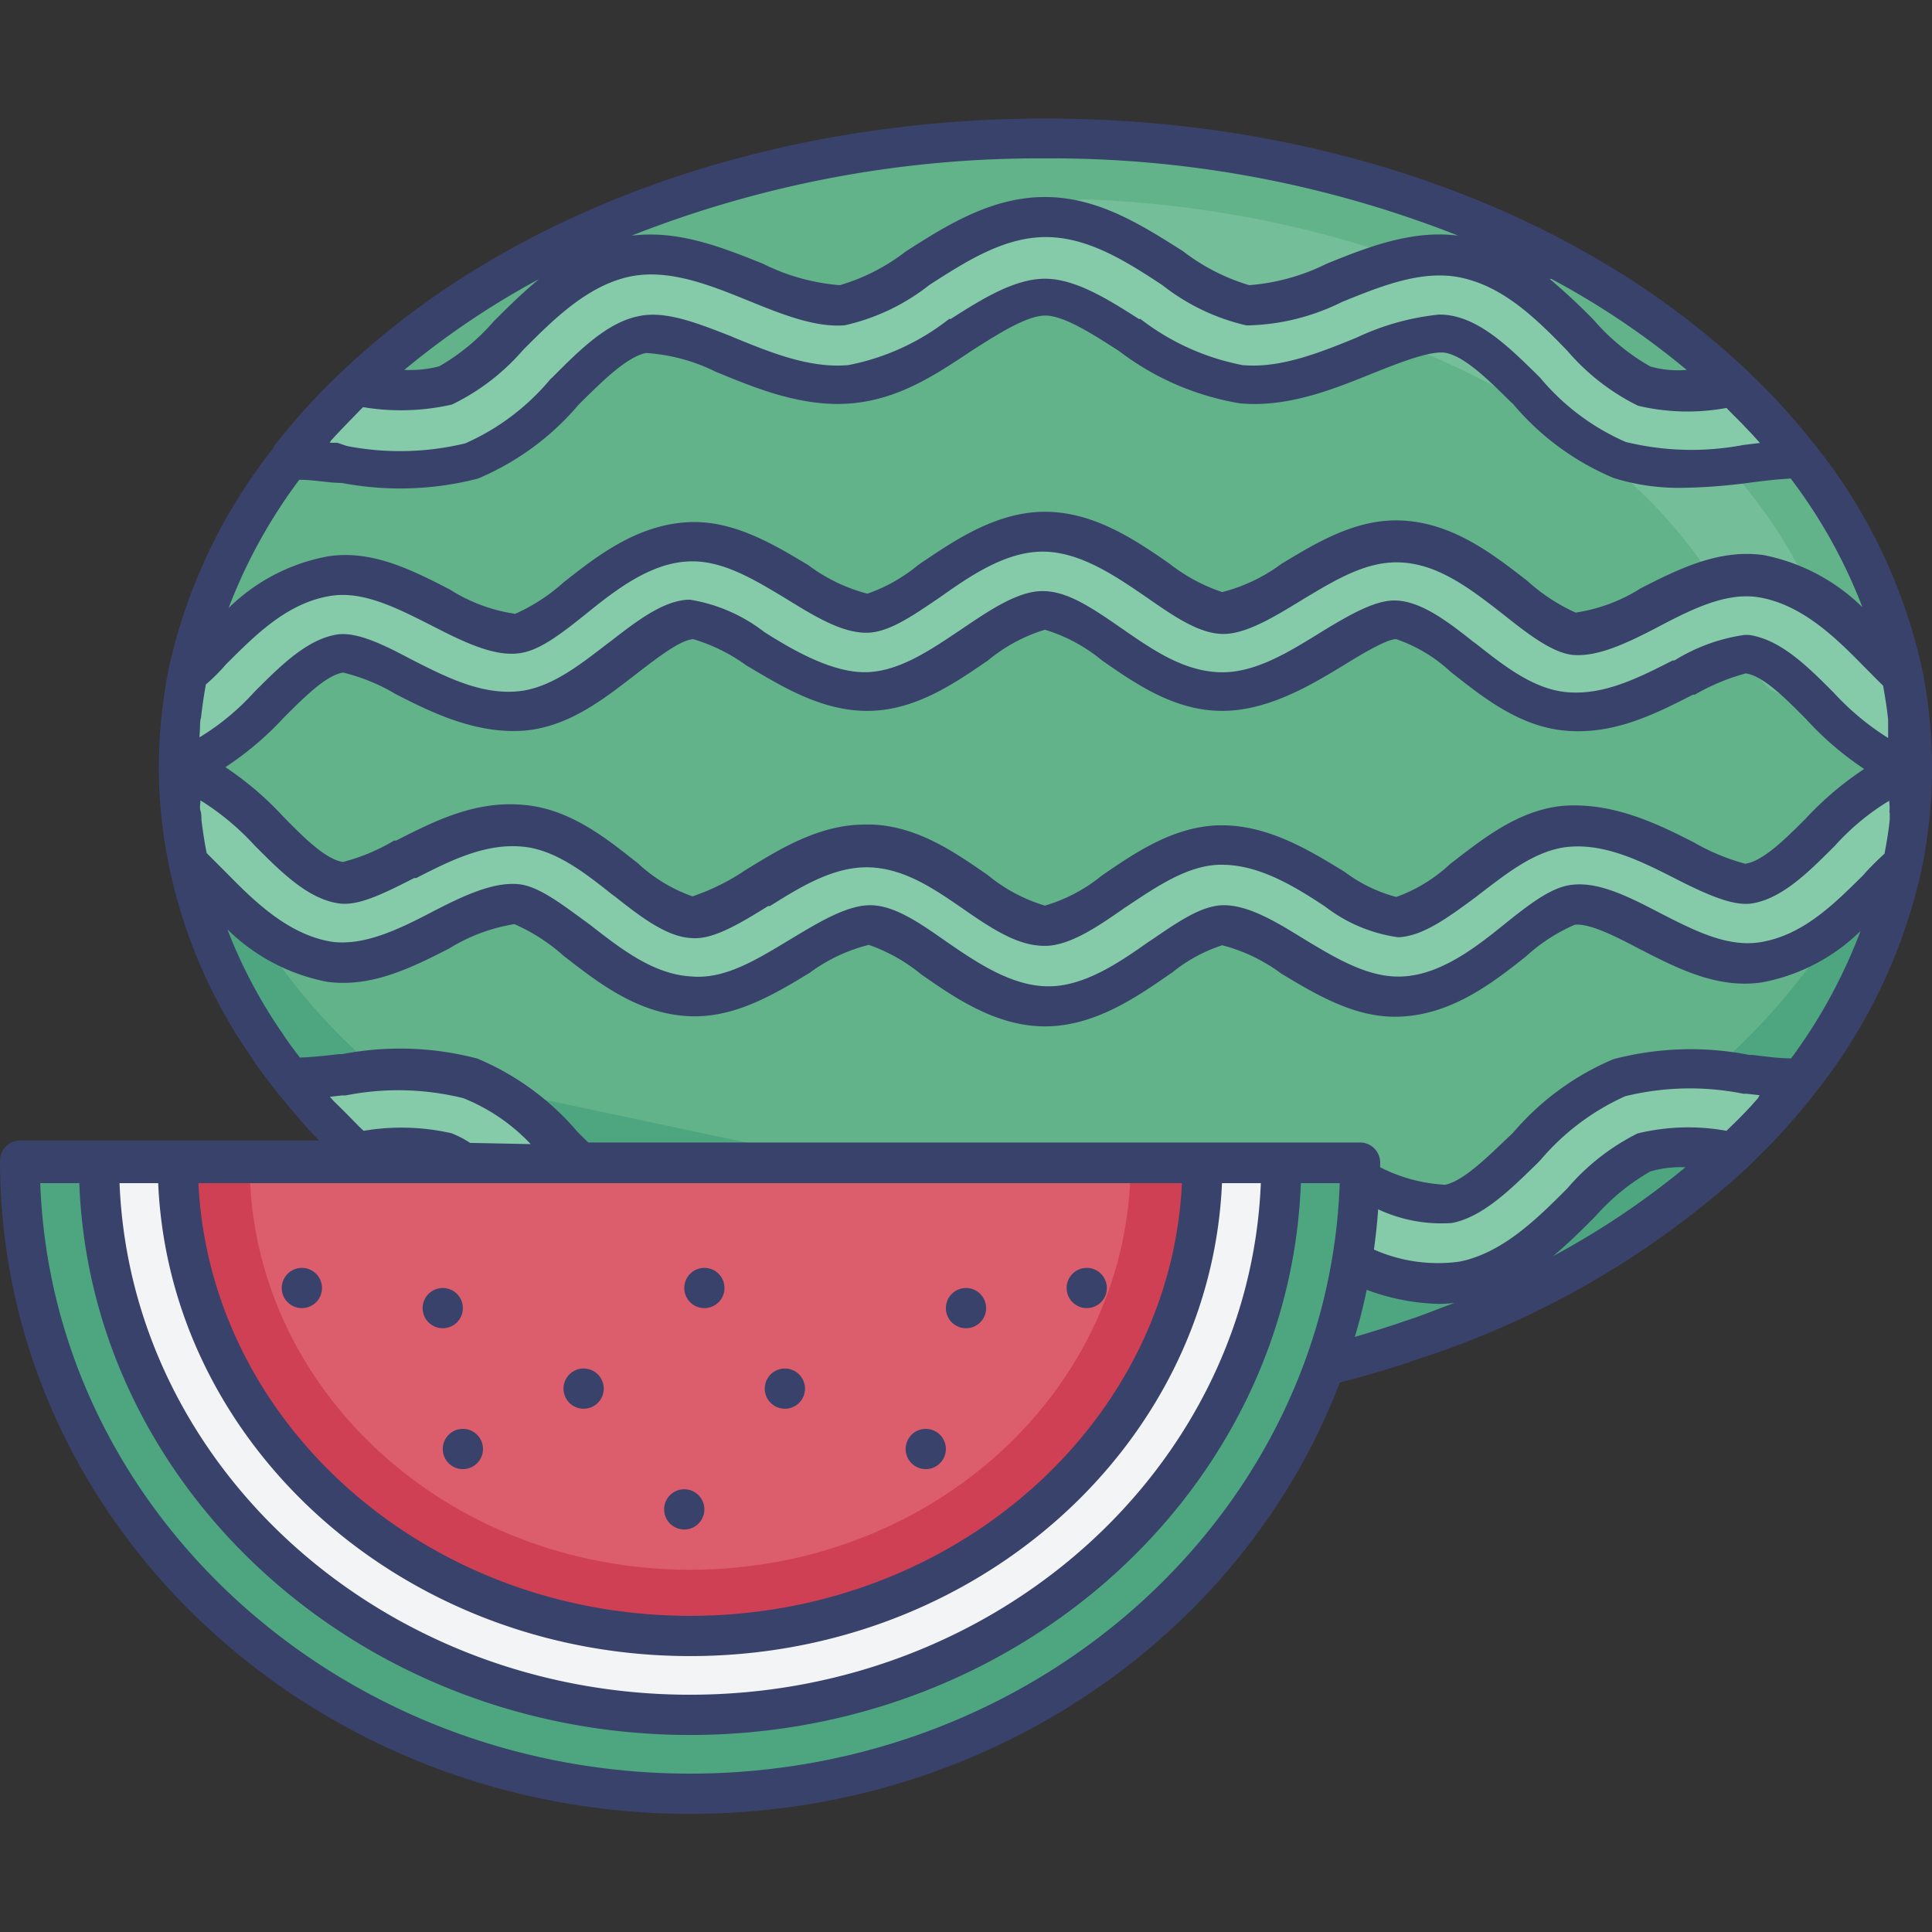 <svg id="Layer_1" data-name="Layer 1" xmlns="http://www.w3.org/2000/svg" viewBox="0 0 96 96"><rect x="0" y="0" width="96" height="96" fill="#333333" stroke="none"/><defs><style>.cls-1{fill:#4da67f;}.cls-2{fill:#62b28a;}.cls-3{fill:#75be9a;}.cls-4{fill:#85cba9;}.cls-5{fill:#f3f4f5;}.cls-6{fill:#cf4055;}.cls-7{fill:#dc5d6b;}.cls-8{fill:#39426a;}</style></defs><title>watermlon, fruit, vegetable, organic, food, healthy, fresh</title><path class="cls-1" d="M95,38.05v.31a24,24,0,0,1-.49,4.57A26.3,26.3,0,0,1,89.46,53.6a32.2,32.2,0,0,1-3.31,3.64,43,43,0,0,1-15.82,9.29l-.67.23c-1.25.41-2.53.78-3.84,1.1L18.3,57.79l-.6-.55a29.5,29.5,0,0,1-3.09-3.36l-.23-.3c-.44-.55-.85-1.1-1.22-1.66a25,25,0,0,1-3.84-9,23.74,23.74,0,0,1-.49-4.55v-.31c0-.8.06-1.6.14-2.38H9c.08-.73.19-1.45.33-2.17a26.22,26.22,0,0,1,5.08-10.67,30.49,30.49,0,0,1,3.31-3.65C25.56,11.69,38,6.88,51.92,6.87s26.36,4.82,34.23,12.3a32.29,32.29,0,0,1,3.31,3.65,26.23,26.23,0,0,1,5.07,10.71c.14.71.25,1.42.33,2.14v0C94.94,36.47,95,37.25,95,38.05Z"/><path class="cls-2" d="M94.86,35.67v0c-.08.75-.2,1.5-.35,2.24A26.3,26.3,0,0,1,89.46,48.6a32.2,32.2,0,0,1-3.31,3.64,43,43,0,0,1-15.82,9.29l-.67.23c-1.25.41-2.53.78-3.84,1.1L18.3,52.79l-.6-.55a29.5,29.5,0,0,1-3.09-3.36l-.23-.3c-.44-.55-.85-1.1-1.22-1.66a25,25,0,0,1-3.84-9c-.15-.74-.27-1.49-.35-2.24H9c.08-.73.19-1.45.33-2.17a26.22,26.22,0,0,1,5.08-10.67,30.49,30.49,0,0,1,3.31-3.65C25.56,11.69,38,6.88,51.92,6.87s26.36,4.82,34.23,12.3a32.29,32.29,0,0,1,3.31,3.65,26.23,26.23,0,0,1,5.07,10.71C94.67,34.24,94.78,35,94.86,35.67Z"/><path class="cls-3" d="M89.51,34.56a2,2,0,0,1-2.3-1.37,20.14,20.14,0,0,0-3.3-6.1,24.22,24.22,0,0,0-2.59-2.85c-6.45-6.13-16.63-9.93-27.5-10.33a2,2,0,0,1-1.9-2h0a2,2,0,0,1,2.11-2c11.8.45,22.92,4.65,30.05,11.44a28.38,28.38,0,0,1,3,3.3A23.89,23.89,0,0,1,91,32a2,2,0,0,1-1.53,2.53Z"/><path class="cls-4" d="M94.53,38a3.89,3.89,0,0,0,.47.09,25.39,25.39,0,0,0-.47-4.52c-.41-.35-.86-.8-1.27-1.21C91.79,30.85,90,29,87.46,28.63c-1.92-.27-3.72.65-5.48,1.55-1.35.71-2.76,1.41-3.78,1.31-.77-.06-1.9-1-2.92-1.76-1.61-1.25-3.41-2.66-5.6-2.78-2-.12-3.78,1-5.5,2-1.24.76-2.51,1.54-3.45,1.54h0c-.82,0-2-.84-3.15-1.64-1.63-1.12-3.49-2.39-5.62-2.39s-4,1.27-5.62,2.41c-1.16.78-2.33,1.61-3.16,1.62h0c-.94,0-2.21-.78-3.44-1.54-1.73-1-3.51-2.12-5.49-2-2.21.12-4,1.53-5.6,2.78a7.84,7.84,0,0,1-2.91,1.76c-1,.1-2.45-.62-3.8-1.31-1.77-.9-3.59-1.82-5.49-1.55-2.5.38-4.32,2.22-5.81,3.69-.4.39-.85.84-1.26,1.17a25.64,25.64,0,0,0-.47,4.56A3.26,3.26,0,0,0,9.28,38a9.55,9.55,0,0,0,4.06-2.86c1.17-1.18,2.39-2.41,3.6-2.59a8,8,0,0,1,3.13,1.16c1.77.9,3.76,1.94,5.94,1.72,1.9-.18,3.46-1.39,5-2.58,1.2-.92,2.43-1.9,3.41-2h.06A8,8,0,0,1,37.6,32.3c1.67,1,3.59,2.17,5.66,2.11s3.64-1.21,5.27-2.33c1.21-.84,2.47-1.7,3.39-1.7s2.17.86,3.4,1.7c1.61,1.12,3.29,2.27,5.27,2.33s4-1.1,5.64-2.11c1.14-.71,2.47-1.49,3.21-1.45,1,.06,2.22,1,3.41,2,1.51,1.19,3.08,2.4,5,2.58,2.19.22,4.17-.82,5.93-1.72a8,8,0,0,1,3.13-1.16c1.22.18,2.43,1.39,3.61,2.57A9.75,9.75,0,0,0,94.53,38ZM9.3,38.47a3.56,3.56,0,0,0-.47-.1,23.72,23.72,0,0,0,.49,4.54c.41.35.86.8,1.26,1.2,1.47,1.46,3.31,3.3,5.79,3.68,1.9.27,3.72-.65,5.49-1.55a8.38,8.38,0,0,1,3.78-1.31c.76.06,1.9,1,2.91,1.76,1.61,1.25,3.41,2.66,5.6,2.78,2,.12,3.78-1,5.51-2,1.23-.76,2.5-1.54,3.44-1.54h0c.83,0,2,.84,3.16,1.64C47.92,48.69,49.78,50,51.92,50s4-1.27,5.62-2.41c1.15-.78,2.33-1.6,3.15-1.62h0c.94,0,2.21.78,3.45,1.54,1.72,1,3.5,2.12,5.48,2,2.21-.12,4-1.53,5.6-2.78,1-.8,2.17-1.7,2.92-1.76,1.06-.12,2.45.6,3.8,1.31,1.76.9,3.56,1.82,5.48,1.55,2.51-.38,4.33-2.22,5.82-3.68.39-.4.82-.83,1.23-1.18A23.93,23.93,0,0,0,95,38.37a3.63,3.63,0,0,0-.45.1,9.35,9.35,0,0,0-4,2.85c-1.18,1.18-2.39,2.41-3.61,2.59-.66.1-2-.57-3.13-1.16C82,41.85,80,40.83,77.83,41c-1.9.18-3.47,1.39-5,2.59-1.19.92-2.43,1.9-3.41,2s-2.07-.74-3.21-1.45c-1.62-1-3.46-2.11-5.5-2.11h-.16c-2,.06-3.64,1.21-5.27,2.33-1.21.84-2.46,1.7-3.38,1.7s-2.18-.86-3.41-1.7c-1.61-1.12-3.29-2.27-5.27-2.33s-4,1.1-5.64,2.11c-1.13.71-2.47,1.53-3.21,1.45-1,0-2.21-1-3.41-2-1.51-1.2-3.07-2.41-5-2.59-2.2-.21-4.17.82-5.94,1.72-1.15.59-2.46,1.26-3.13,1.16-1.21-.18-2.43-1.39-3.6-2.57A9.73,9.73,0,0,0,9.3,38.47Z"/><path class="cls-4" d="M86.76,23.05a25,25,0,0,1,2.7-.23,32.2,32.2,0,0,0-3.31-3.64,11.4,11.4,0,0,1-4.45,0,10.84,10.84,0,0,1-3.11-2.49c-1.61-1.61-3.41-3.43-5.88-3.92-2.19-.43-4.32.43-6.4,1.28A10.52,10.52,0,0,1,62,15.16a10,10,0,0,1-3.72-1.82c-1.86-1.19-3.95-2.55-6.34-2.55s-4.49,1.36-6.35,2.55a10,10,0,0,1-3.72,1.82A10.47,10.47,0,0,1,37.54,14c-2.07-.85-4.21-1.71-6.42-1.28-2.45.49-4.27,2.31-5.88,3.92a10.46,10.46,0,0,1-3.11,2.49,11.74,11.74,0,0,1-4.44,0,30.41,30.41,0,0,0-3.31,3.64c.8,0,1.76.12,2.7.21a14.29,14.29,0,0,0,6.3-.17A12.62,12.62,0,0,0,28,19.43c1.27-1.25,2.58-2.58,3.87-2.84,1.06-.2,2.65.45,4.19,1.06,1.86.76,4,1.62,6.13,1.43a12.62,12.62,0,0,0,5.51-2.45c1.46-.94,3-1.92,4.21-1.92s2.74,1,4.21,1.92a12.63,12.63,0,0,0,5.5,2.45c2.13.19,4.27-.67,6.15-1.43,1.53-.61,3.13-1.26,4.17-1,1.29.25,2.6,1.57,3.88,2.82a12.41,12.41,0,0,0,4.64,3.43A14.56,14.56,0,0,0,86.76,23.05ZM23.07,57.79a3.94,3.94,0,0,0-.94-.53,11.69,11.69,0,0,0-4.43,0,29.84,29.84,0,0,1-3.32-3.66,20.57,20.57,0,0,0,2.7-.21,14.21,14.21,0,0,1,6.28.19A12.52,12.52,0,0,1,28,57c.27.27.54.54.82.8m38.74.9.19.08c1.55.61,3.13,1.25,4.19,1.06,1.29-.26,2.6-1.59,3.88-2.84a12.5,12.5,0,0,1,4.62-3.43,14.34,14.34,0,0,1,6.31-.17,20.57,20.57,0,0,0,2.7.21,32.2,32.2,0,0,1-3.31,3.64,11.39,11.39,0,0,0-4.45,0,10.58,10.58,0,0,0-3.11,2.49c-1.61,1.61-3.43,3.43-5.88,3.92a9.84,9.84,0,0,1-5.54-.93"/><path class="cls-1" d="M1,57.79C1,75.1,15.91,89.13,34.29,89.13s33.29-14,33.29-31.34Z"/><path class="cls-5" d="M4.92,57.79c0,15.15,13.15,27.42,29.37,27.42S63.67,72.94,63.67,57.79Z"/><path class="cls-6" d="M8.83,57.79c0,13,11.4,23.5,25.46,23.5s25.46-10.52,25.46-23.5Z"/><path class="cls-7" d="M12.4,57.79C12.4,69,22.2,78,34.29,78s21.89-9,21.89-20.21Z"/><path class="cls-8" d="M96,37.76a25.21,25.21,0,0,0-.47-4.42h0a27.09,27.09,0,0,0-5.25-11.11h0l-.34-.43a34,34,0,0,0-3.07-3.33c-8.41-8-21.14-12.58-34.92-12.58S25.4,10.47,17,18.45h0c-.33.31-.64.62-.95.93-.61.63-1.17,1.24-1.68,1.85l0,0-.07.09c-.24.29-.47.57-.69.86,0,0,0,0,0,.05a27,27,0,0,0-5.23,11,26.13,26.13,0,0,0-.49,4.75v.33a24.64,24.64,0,0,0,.51,4.73,25.74,25.74,0,0,0,4,9.36,20.42,20.42,0,0,0,1.23,1.69l0,0h0l0,0,.22.29c.33.41.67.8,1,1.19l.44.51c.18.2.38.39.57.59H1a1,1,0,0,0-1,1C0,75.62,15.38,90.13,34.29,90.13c14.85,0,27.53-8.95,32.28-21.43q1.7-.44,3.42-1l.19-.07.47-.16A44.31,44.31,0,0,0,86.84,58l.94-.93a31.63,31.63,0,0,0,2.47-2.83,27.2,27.2,0,0,0,5.24-11.07h0A24.61,24.61,0,0,0,96,38.38h0V38A2.64,2.64,0,0,0,96,37.76Zm-2.1,2.61c0,.12,0,.24,0,.36-.06.57-.15,1.13-.26,1.69-.35.32-.7.66-1,1l-.08.09c-1.43,1.41-3,3-5.17,3.32-1.61.22-3.2-.59-4.88-1.45-1.48-.77-3-1.56-4.34-1.42-1,.08-2.06.87-3.46,2s-3.12,2.46-5,2.56c-1.65.09-3.23-.84-4.9-1.85-1.34-.83-2.74-1.69-4-1.69-1.09,0-2.28.83-3.54,1.69l-.17.11c-1.42,1-3.18,2.23-5,2.23s-3.55-1.17-5.09-2.23c-1.31-.92-2.55-1.78-3.73-1.8s-2.62.86-4,1.69c-1.66,1-3.25,2-4.92,1.85-1.88-.1-3.48-1.35-5.07-2.59C28,45,26.77,44,25.71,43.93c-1.27-.1-2.77.62-4.31,1.42S18.13,47,16.52,46.8c-2.16-.33-3.87-2-5.25-3.41-.32-.32-.67-.67-1-1-.11-.54-.19-1.09-.26-1.63,0-.16,0-.32-.05-.48s0-.34,0-.51a12.92,12.92,0,0,1,2.72,2.27c1.29,1.29,2.62,2.63,4.16,2.85.93.13,2.08-.41,3.74-1.26l.1,0c1.68-.86,3.43-1.74,5.29-1.56,1.64.15,3.13,1.33,4.45,2.38l.14.1c1.26,1,2.57,2,3.78,2.06,1,.1,2.23-.59,3.83-1.59l.09,0c1.59-1,3.24-2,5-1.92s3.24,1.12,4.77,2.18S50.7,47,51.92,47s2.62-.95,3.95-1.88c1.51-1,3.07-2.1,4.7-2.15h.16c1.78,0,3.48,1,5,2l.12.08a7.67,7.67,0,0,0,3.61,1.52h.06c1.25-.07,2.56-1.08,3.82-2l.15-.12c1.32-1,2.8-2.22,4.45-2.37,1.88-.18,3.74.78,5.39,1.62S86.13,45,87,44.9c1.52-.22,2.83-1.53,4.17-2.87a12,12,0,0,1,2.7-2.24C93.9,40,93.9,40.18,93.88,40.37ZM9.94,36.14c0-.16,0-.32.05-.49.06-.55.14-1.09.24-1.64.36-.31.71-.66,1-1l.09-.09c1.42-1.41,3-3,5.17-3.32,1.6-.23,3.27.63,4.95,1.48,1.46.75,3,1.52,4.26,1.39,1-.08,2.06-.87,3.46-2s3.12-2.47,5-2.57c1.66-.1,3.23.84,4.9,1.85,1.35.83,2.74,1.7,4,1.69h0c1.08,0,2.27-.83,3.54-1.69l.16-.11c1.42-1,3.19-2.23,5.05-2.23S55.46,28.64,57,29.7c1.31.91,2.55,1.77,3.73,1.8s2.62-.87,4-1.71c1.66-1,3.21-1.94,4.91-1.84,1.88.1,3.48,1.35,5.07,2.59,1.16.92,2.37,1.87,3.41,2,1.25.12,2.71-.57,4.33-1.42s3.29-1.68,4.88-1.45c2.16.33,3.87,2,5.24,3.4.31.31.68.69,1,1,.1.56.19,1.12.25,1.68,0,.13,0,.26,0,.39l0,.53a13.17,13.17,0,0,1-2.72-2.27c-1.29-1.29-2.62-2.62-4.19-2.85h-.23a9,9,0,0,0-3.48,1.27l-.09,0c-1.69.86-3.43,1.75-5.29,1.57-1.65-.16-3.13-1.34-4.46-2.39l-.14-.1c-1.26-1-2.57-2-3.82-2.06-.94-.05-2.1.55-3.79,1.59l-.11.07c-1.52.93-3.23,2-5,1.9s-3.24-1.12-4.77-2.18-2.71-1.85-3.93-1.85-2.63.95-4,1.88c-1.5,1-3.06,2.1-4.73,2.15s-3.64-1.07-5.1-2a8.13,8.13,0,0,0-3.68-1.6h-.12c-1.25.07-2.56,1.08-3.82,2.06l-.15.11c-1.31,1-2.8,2.22-4.45,2.38-1.86.18-3.62-.72-5.38-1.62C19,32,17.75,31.41,16.8,31.52c-1.52.22-2.84,1.54-4.17,2.87a12.1,12.1,0,0,1-2.72,2.25Zm4.93-12.3c.52,0,1.07.08,1.67.14L17,24a15.45,15.45,0,0,0,6.75-.22,13.35,13.35,0,0,0,5-3.67l.13-.13c1.07-1.06,2.28-2.25,3.22-2.44a9.08,9.08,0,0,1,3.48.94l.15.06c1.87.77,4.2,1.72,6.61,1.5s4.25-1.49,6-2.65c1.26-.8,2.68-1.71,3.6-1.71s2.34.91,3.66,1.76a13.55,13.55,0,0,0,6,2.6c2.4.23,4.73-.73,6.66-1.51,1.26-.5,2.82-1.12,3.56-1,1,.19,2.2,1.41,3.29,2.48l.07.06a13.18,13.18,0,0,0,5,3.68,10.81,10.81,0,0,0,3.4.49,27.89,27.89,0,0,0,3.32-.25h0c.68-.09,1.42-.18,2.08-.21a25.78,25.78,0,0,1,3.56,6.39,9.68,9.68,0,0,0-4.92-2.59c-2.24-.31-4.28.73-6.09,1.65a8.34,8.34,0,0,1-3.24,1.21,9.23,9.23,0,0,1-2.39-1.57c-1.71-1.33-3.65-2.84-6.14-3-2.31-.15-4.3,1.07-6.09,2.15a8.4,8.4,0,0,1-2.94,1.4A8.75,8.75,0,0,1,58.1,28c-1.66-1.15-3.73-2.57-6.18-2.57S47.37,26.9,45.73,28l-.15.11A8.16,8.16,0,0,1,43.1,29.5a8.47,8.47,0,0,1-2.94-1.42c-1.76-1.06-3.77-2.26-6-2.13-2.55.14-4.55,1.72-6.17,3a9.11,9.11,0,0,1-2.39,1.55,8.22,8.22,0,0,1-3.25-1.21c-1.8-.92-3.85-2-6.08-1.64a9.49,9.49,0,0,0-4.91,2.56A26.13,26.13,0,0,1,14.87,23.84Zm1.57-1.94c.46-.51.95-1,1.47-1.54l.13-.13a11.36,11.36,0,0,0,4.42-.13A11,11,0,0,0,26,17.38c1.51-1.51,3.21-3.22,5.36-3.65,1.92-.37,3.93.44,5.85,1.22,1.55.63,3.31,1.35,4.78,1.21a10.49,10.49,0,0,0,4.19-2c1.82-1.17,3.7-2.38,5.79-2.38s4,1.21,5.79,2.39a10.56,10.56,0,0,0,4.18,2A11,11,0,0,0,66.69,15c1.93-.78,3.92-1.59,5.83-1.22,2.15.43,3.76,2,5.36,3.65a11.06,11.06,0,0,0,3.51,2.73,10.64,10.64,0,0,0,4.4.11l.18.19.57.57.31.33c.18.18.35.37.51.55l.09.1-.82.1a13.76,13.76,0,0,1-5.85-.15,11.54,11.54,0,0,1-4.25-3.19l-.08-.08c-1.35-1.33-2.74-2.7-4.3-3a3.31,3.31,0,0,0-.64-.06,12.57,12.57,0,0,0-4.11,1.15c-1.77.72-3.77,1.54-5.67,1.36a12,12,0,0,1-5.06-2.29l-.08,0c-1.56-1-3.17-2-4.67-2s-3.12,1-4.68,2l-.08,0a11.71,11.71,0,0,1-5,2.29c-1.92.18-3.91-.64-5.67-1.36l-.16-.07c-1.69-.66-3.28-1.29-4.59-1-1.54.3-2.92,1.66-4.25,3l-.15.14a11.61,11.61,0,0,1-4.22,3.18,13.82,13.82,0,0,1-5.89.13L16.76,22l-.37,0Zm3.65-3.52a40.8,40.8,0,0,1,6.69-4.51c-.81.67-1.55,1.4-2.24,2.09a10.58,10.58,0,0,1-2.71,2.24A5.71,5.71,0,0,1,20.09,18.38Zm57-4.52a40.08,40.08,0,0,1,6.72,4.52A5,5,0,0,1,82,18.21a10.74,10.74,0,0,1-2.79-2.29A29.2,29.2,0,0,0,77,13.86ZM92.63,38.21a15.93,15.93,0,0,0-2.91,2.47c-1,1-2.11,2.11-3,2.24a10.69,10.69,0,0,1-2.55-1.06c-1.78-.91-4-2-6.48-1.82-2.23.2-4,1.64-5.49,2.78l-.14.11a7.8,7.8,0,0,1-2.68,1.64h0a7.44,7.44,0,0,1-2.53-1.22l-.12-.08c-1.64-1-3.69-2.26-6-2.26h-.19c-2.25.07-4.14,1.36-5.81,2.51A8,8,0,0,1,51.92,45a8.12,8.12,0,0,1-2.84-1.52c-1.65-1.14-3.51-2.44-5.8-2.51H43c-2.26,0-4.18,1.17-5.87,2.21l-.1.06a10.91,10.91,0,0,1-2.62,1.3,7.75,7.75,0,0,1-2.72-1.65l-.13-.1c-1.45-1.15-3.26-2.59-5.49-2.79-2.45-.25-4.54.83-6.39,1.77l-.1,0a9.66,9.66,0,0,1-2.54,1.06c-.88-.13-2-1.27-3-2.29a15.91,15.91,0,0,0-2.84-2.42,15.6,15.6,0,0,0,2.91-2.47c1-1,2.11-2.11,2.94-2.23a9.45,9.45,0,0,1,2.63,1.08c1.78.91,4,2,6.42,1.8,2.24-.21,4-1.65,5.49-2.79l.14-.11c.93-.71,2.08-1.61,2.72-1.64a8.76,8.76,0,0,1,2.63,1.3c1.7,1,3.79,2.34,6.21,2.26,2.25-.07,4.14-1.36,5.81-2.51a8.15,8.15,0,0,1,2.82-1.52,8.18,8.18,0,0,1,2.83,1.52c1.65,1.15,3.51,2.44,5.79,2.51s4.43-1.17,6.1-2.19l.12-.07c1.76-1.1,2.38-1.31,2.62-1.3a7.55,7.55,0,0,1,2.72,1.64l.13.1c1.46,1.15,3.27,2.59,5.5,2.8,2.45.24,4.54-.84,6.39-1.78l.09,0a10.47,10.47,0,0,1,2.54-1.06c.88.13,2,1.27,3,2.28A15.56,15.56,0,0,0,92.63,38.21ZM51.92,7.87a55.09,55.09,0,0,1,20.54,3.84c-2.33-.3-4.55.59-6.53,1.39a10.47,10.47,0,0,1-3.86,1.07,10.11,10.11,0,0,1-3.29-1.69c-2-1.26-4.19-2.69-6.86-2.69S47,11.22,45,12.5a9.85,9.85,0,0,1-3.27,1.67,10.37,10.37,0,0,1-3.83-1.07c-2-.8-4.18-1.68-6.52-1.39A55.19,55.19,0,0,1,51.92,7.87ZM11.3,46.18a9.65,9.65,0,0,0,4.93,2.6c2.23.32,4.28-.73,6.09-1.65a8.76,8.76,0,0,1,3.24-1.21A9.23,9.23,0,0,1,28,47.49c1.71,1.33,3.65,2.85,6.15,3,2.29.14,4.3-1.07,6.08-2.15a8.34,8.34,0,0,1,2.94-1.39,8.53,8.53,0,0,1,2.61,1.47C47.39,49.54,49.47,51,51.92,51s4.54-1.44,6.18-2.58l.15-.1a7.74,7.74,0,0,1,2.48-1.35,8.47,8.47,0,0,1,2.94,1.41c1.77,1.06,3.76,2.27,6,2.13,2.55-.14,4.56-1.72,6.17-3a8.69,8.69,0,0,1,2.41-1.56c.75-.08,2.07.6,3.23,1.21,1.8.92,3.85,2,6.09,1.65a9.46,9.46,0,0,0,4.88-2.55A26.2,26.2,0,0,1,89,52.59c-.58,0-1.26-.09-1.91-.17l-.16,0a15.11,15.11,0,0,0-6.76.21,13.39,13.39,0,0,0-5,3.67l-.18.17c-1.06,1-2.26,2.21-3.18,2.4A8,8,0,0,1,68.58,58v-.23a1,1,0,0,0-1-1H29.23l-.51-.5a13.29,13.29,0,0,0-5-3.67A15.11,15.11,0,0,0,17,52.38l-.17,0c-.67.08-1.33.15-1.93.17-.32-.42-.62-.82-.87-1.21A24.56,24.56,0,0,1,11.3,46.18Zm76.06,8.38q-.67.77-1.44,1.5l-.13.13a10.65,10.65,0,0,0-4.42.13,11.12,11.12,0,0,0-3.49,2.73c-1.5,1.5-3.21,3.21-5.36,3.64a7.86,7.86,0,0,1-4.25-.6c.09-.65.16-1.3.21-2a7.42,7.42,0,0,0,3.67.68c1.52-.3,2.88-1.64,4.2-2.93l.19-.19a11.9,11.9,0,0,1,4.22-3.18,13.47,13.47,0,0,1,5.88-.12l.18,0,.61.07ZM83.75,58a40.28,40.28,0,0,1-6.57,4.41c.76-.64,1.46-1.33,2.12-2A10.75,10.75,0,0,1,82,58.21,5.47,5.47,0,0,1,83.75,58ZM23.36,56.79a4.84,4.84,0,0,0-.93-.48,11.2,11.2,0,0,0-4.36-.12c-.17-.15-.33-.32-.49-.48-.33-.34-.67-.68-1-1l-.19-.21.61-.07.18,0a13.43,13.43,0,0,1,5.85.14,9.4,9.4,0,0,1,3.34,2.28Zm35.37,2c-.57,11.95-11.32,21.5-24.44,21.5S10.43,70.74,9.86,58.79Zm-50.87,0c.57,13.05,12.2,23.5,26.43,23.5s25.86-10.45,26.43-23.5h1.93C62.08,72.9,49.58,84.21,34.29,84.21S6.5,72.9,5.94,58.79ZM34.29,88.13C16.84,88.13,2.58,75.06,2,58.79H3.94C4.51,74,17.9,86.21,34.29,86.21S64.07,74,64.64,58.79h1.93C66,75.06,51.74,88.13,34.29,88.13ZM70,65.58l-.51.17-.17.06c-.67.22-1.35.43-2,.62.23-.77.43-1.55.59-2.34a11,11,0,0,0,3.58.7,7,7,0,0,0,.79-.05C71.55,65,70.79,65.32,70,65.58Z"/><circle class="cls-8" cx="34" cy="75" r="1"/><circle class="cls-8" cx="23" cy="72" r="1"/><circle class="cls-8" cx="15" cy="64" r="1"/><circle class="cls-8" cx="22" cy="65" r="1"/><circle class="cls-8" cx="29" cy="69" r="1"/><circle class="cls-8" cx="35" cy="64" r="1"/><circle class="cls-8" cx="39" cy="69" r="1"/><circle class="cls-8" cx="48" cy="65" r="1"/><circle class="cls-8" cx="54" cy="64" r="1"/><circle class="cls-8" cx="46" cy="72" r="1"/></svg>
